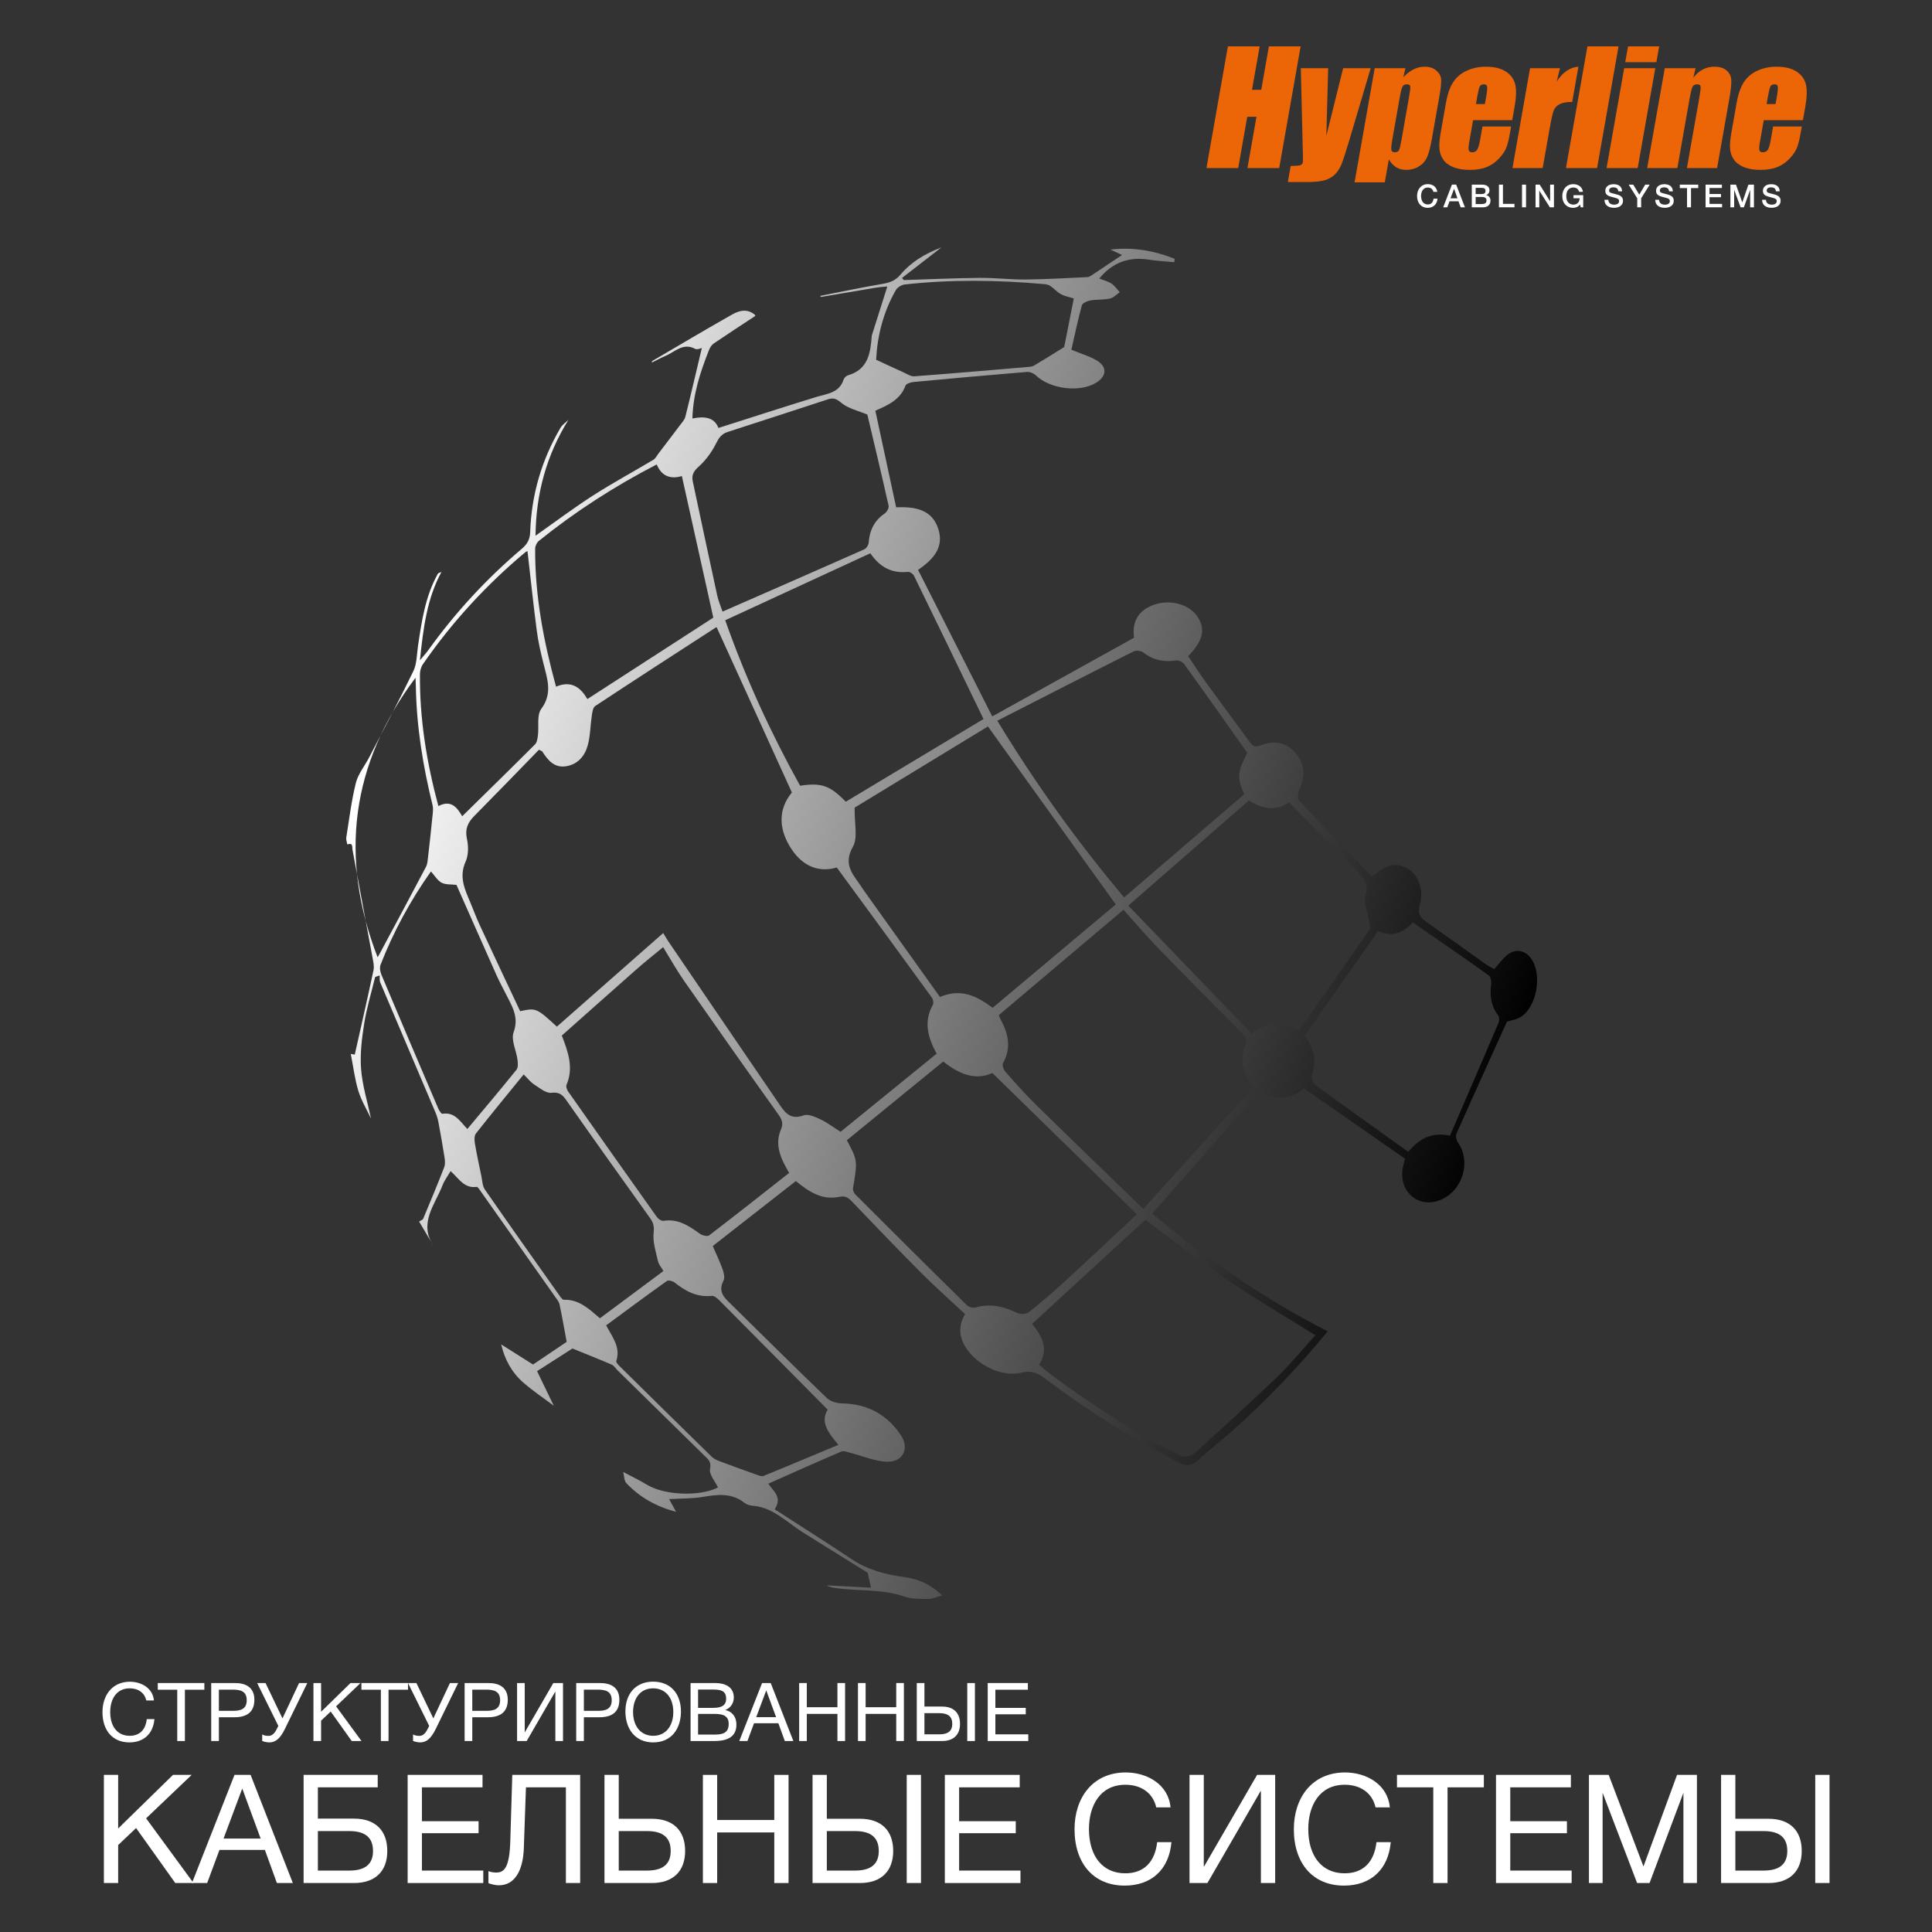 <?xml version="1.0" encoding="utf-8"?>
<!-- Generator: Adobe Illustrator 15.0.2, SVG Export Plug-In . SVG Version: 6.00 Build 0)  -->
<!DOCTYPE svg PUBLIC "-//W3C//DTD SVG 1.1//EN" "http://www.w3.org/Graphics/SVG/1.1/DTD/svg11.dtd">
<svg version="1.1" id="Слой_1" xmlns="http://www.w3.org/2000/svg" xmlns:xlink="http://www.w3.org/1999/xlink" x="0px" y="0px"
	 width="399.686px" height="399.686px" viewBox="0 0 399.686 399.686" enable-background="new 0 0 399.686 399.686"
	 xml:space="preserve">
<rect x="0" y="0" width="399.686" height="399.686" fill="#333333" stroke="none"/>
<g>
	<defs>
		<path id="SVGID_1_" d="M114.563,290.81c-2.112-1.588-4.323-3.063-6.312-4.796c-2.383-2.077-3.849-4.791-4.565-7.888
			c2.097,1.325,4.194,2.653,6.585,4.165c2.339-1.577,4.997-3.367,6.961-4.691c-0.556-2.985-0.971-5.385-1.476-7.764
			c-0.111-0.524-0.516-1.002-0.84-1.463c-5.115-7.263-10.236-14.52-15.365-21.774c-0.282-0.396-0.688-1.096-0.953-1.059
			c-2.602,0.361-3.706-1.78-5.378-3.269c-0.615,1.062-1.285,1.933-1.662,2.917c-1.558,4.057-5.039,7.86-1.838,12.614
			c-1.005-1.7-2.012-3.398-3.018-5.1c0.293-0.197,0.742-0.329,0.856-0.599c1.479-3.518,2.942-7.044,4.329-10.599
			c0.229-0.588,0.186-1.337,0.087-1.984c-0.382-2.469-0.82-4.929-1.279-7.384c-0.127-0.685-0.34-1.369-0.613-2.013
			c-3.806-8.97-7.633-17.934-11.429-26.909c-0.172-0.413-0.073-0.939-0.1-1.413l-0.941,0.314c-0.779,3.225-1.758,6.417-2.277,9.682
			c-0.494,3.109-0.88,6.327-0.629,9.44c0.276,3.421,1.333,6.778,2.049,10.165c-0.893-1.901-2.013-3.732-2.62-5.72
			c-0.734-2.4-1.031-4.932-1.564-7.652c0.567,0.099,0.954,0.167,0.824,0.144c1.307-5.836,2.637-11.646,3.879-17.474
			c0.168-0.791-0.043-1.688-0.195-2.516c-1.369-7.438-2.771-14.869-4.141-22.306c-0.123-0.671,0.16-1.591-1.084-1.191
			c-0.079-0.473-0.289-0.965-0.217-1.413c0.604-3.777,1.061-7.596,1.982-11.297c0.463-1.86,1.819-3.492,2.73-5.248
			c3.085-5.946,6.248-11.854,9.163-17.883c0.739-1.531,0.704-3.45,0.962-5.199c0.76-5.139,1.513-10.278,4.088-14.913
			c0.125-0.223,0.536-0.286,0.814-0.422l-0.021-0.043c-3.016,5.518-3.777,11.587-4.479,18.321c0.82-0.986,1.32-1.515,1.739-2.102
			c5.576-7.784,12.033-14.755,19.326-20.948c1.116-0.949,1.689-1.917,1.741-3.452c0.261-7.713,2.364-14.928,6.279-21.587
			c0.378-0.642,1.078-1.094,1.627-1.635c-4.534,7.31-6.708,15.266-6.801,23.958c4.107-2.888,7.913-5.753,11.908-8.32
			c4.064-2.609,8.328-4.907,12.477-7.389c0.442-0.265,0.704-0.835,1.038-1.274c1.46-1.915,2.924-3.824,4.367-5.752
			c0.447-0.599,1.034-1.195,1.207-1.88c1.201-4.779,2.309-9.582,3.411-14.226c-0.148,0.024-0.94,0.429-1.387,0.188
			c-2.511-1.346-4.156,0.617-6.09,1.437c-0.994,0.422-1.944,0.944-2.913,1.419c0.062-0.128,0.089-0.317,0.191-0.377
			c5.457-3.2,10.898-6.429,16.4-9.551c1.496-0.849,3.178-1.323,4.756,0.016c0.037,0.08,0.073,0.16,0.11,0.24
			c-2.876,1.895-5.767,3.767-8.612,5.707c-0.444,0.303-0.785,0.873-0.99,1.392c-1.783,4.506-3.29,9.082-3.418,14.123
			c2.395-0.482,4.522-0.321,5.385,1.959c6.917-2.2,13.574-4.364,20.265-6.417c2.242-0.687,4.729-0.812,5.627-3.587
			c0.118-0.365,0.543-0.786,0.91-0.892c4.191-1.208,4.646-4.628,4.921-8.173c0.006-0.07,0.029-0.142,0.052-0.21
			c1.055-3.334,2.112-6.668,3.168-9.999c-0.648,0.068-1.579,0.123-2.496,0.274c-3.763,0.62-7.521,1.27-11.281,1.907l-0.093-0.229
			c4.304-0.843,8.599-1.753,12.921-2.493c1.485-0.254,2.63-0.67,3.657-1.895c2.166-2.583,4.995-4.303,8.492-5.643
			c-2.919,2.26-5.538,4.287-8.158,6.315c0.119,0.148,0.238,0.299,0.356,0.448c5.23-0.163,10.461-0.408,15.691-0.459
			c3.17-0.032,6.343,0.367,9.513,0.337c4.279-0.041,8.556-0.3,12.832-0.496c0.32-0.015,0.649-0.25,0.935-0.441
			c2.08-1.375,4.149-2.766,6.19-4.133c-0.661-0.309-1.528-0.712-2.396-1.116c4.659-0.554,9.045,0.209,13.272,1.905
			c-0.021,0.233-0.042,0.467-0.063,0.701c-1.771-0.17-3.556-0.252-5.311-0.528c-4.088-0.644-7.501,0.588-10.215,3.908
			c0.882,0.352,1.797,0.569,2.536,1.055c0.668,0.439,1.142,1.172,1.702,1.775c-0.672,0.455-1.293,1.153-2.03,1.313
			c-1.323,0.29-2.732,0.163-4.073,0.397c-0.642,0.112-1.613,0.54-1.742,1.013c-0.843,3.099-1.497,6.249-2.164,9.176
			c2.105,0.871,3.793,1.349,5.245,2.22c2.19,1.316,2.078,3.23-0.083,4.583c-3.395,2.125-9.587,1.34-12.508-1.498
			c-0.441-0.431-1.246-0.758-1.847-0.709c-7.842,0.641-15.679,1.345-23.514,2.083c-0.579,0.055-1.474,0.364-1.625,0.774
			c-1.008,2.735-3.292,3.912-6.223,5.161c1.421,6.601,2.855,13.262,4.303,19.987c4.037-0.17,7.457,0.495,8.731,4.506
			c1.171,3.685-0.894,6.197-4.197,8.435c5.063,10,10.109,19.968,15.349,30.319c10.02-5.562,19.557-10.854,29.341-16.285
			c-0.461-3.199,0.775-5.602,4.051-6.792c3.425-1.242,7.461-0.119,9.139,2.541c1.616,2.564,1.076,4.921-2.003,8.061
			c1.201,1.783,2.385,3.654,3.684,5.444c2.97,4.096,6.013,8.14,8.984,12.235c0.62,0.854,1.109,1.262,2.281,0.802
			c2.727-1.071,5.336-0.712,7.305,1.599c1.992,2.339,1.981,4.967,0.692,7.708c-0.271,0.576-0.357,1.669-0.012,2.039
			c4.979,5.316,10.046,10.549,14.965,15.671c0.482-0.173,0.566-0.18,0.617-0.224c2.034-1.789,4.248-2.866,6.885-1.347
			c2.186,1.26,3.404,4.51,2.523,7.521c-0.517,1.768,0.043,2.627,1.349,3.541c4.137,2.897,8.228,5.864,12.348,8.783
			c0.568,0.401,1.213,0.694,1.703,0.972c1.011-1.113,1.761-2.199,2.754-2.973c1.703-1.33,3.659-0.916,4.897,0.833
			c2.278,3.222,1.2,9.815-2.078,11.988c-0.911,0.603-2.123,0.753-2.947,1.027c-3.512,7.756-7.015,15.444-10.441,23.166
			c-0.214,0.481-0.032,1.362,0.293,1.824c3.146,4.463,0.432,11.258-4.959,12.291c-3.847,0.736-7.043-2.443-6.523-6.532
			c0.107-0.853,0.381-1.684,0.546-2.386c-6.922-4.82-13.777-9.594-20.879-14.538c-2.461,2.04-5.406,2.499-8.61,0.959
			c-0.293-0.141-1.047,0.286-1.365,0.646c-7.139,8.036-14.245,16.099-21.453,24.265c11.089,9.295,23.081,17.614,36.309,24.373
			c-6.172,7.498-12.694,14.32-19.764,20.615c-2.267,2.02-4.719,3.835-6.915,5.923c-1.466,1.395-2.725,1.338-4.406,0.467
			c-9.573-4.967-18.69-10.65-27.275-17.176c-1.53-1.163-2.836-1.815-4.992-1.281c-4.224,1.05-9.672-1.825-11.781-5.635
			c-1.188-2.146-1.187-4.271,0.116-6.475c-3.036-2.842-6.109-5.56-9.001-8.458c-4.896-4.91-9.699-9.915-14.49-14.929
			c-0.775-0.813-1.391-1.111-2.585-0.865c-3.516,0.728-6.254-1.079-8.934-3.275c-5.75,4.495-11.481,8.977-17.193,13.443
			c0.728,1.686,1.477,3.235,2.052,4.847c0.255,0.72,0.474,1.731,0.164,2.326c-1.264,2.421,0.361,3.679,1.773,5.067
			c6.537,6.433,13.044,12.895,19.661,19.242c0.743,0.714,2.11,1.058,3.197,1.077c5.187,0.099,9.221,2.322,12.053,6.542
			c1.88,2.799,0.434,5.648-2.924,5.518c-2.503-0.1-4.965-1.199-7.451-1.824c-0.637-0.162-1.421-0.496-1.935-0.276
			c-5.045,2.151-10.048,4.402-15.095,6.639c0.888,1.472,3.017,2.675,1.323,5.311c5.356,3.461,10.653,6.793,15.852,10.271
			c3.325,2.225,6.971,3.209,10.877,3.732c2.773,0.371,5.407,1.361,7.906,3.814c-1.248,0.341-2.019,0.733-2.783,0.723
			c-1.654-0.025-3.417,0.061-4.937-0.469c-4.602-1.607-9.414-1.13-14.105-1.758c-0.703-0.093-1.403-0.204-2.082-0.586
			c3.124,0.163,6.249,0.324,9.197,0.477c-0.22-0.992-0.416-1.872-0.682-3.069c-4.128-2.569-8.648-5.382-13.162-8.203
			c-0.671-0.42-1.325-0.87-1.966-1.334c-2.665-1.931-5.208-4.084-8.718-4.344c-0.557-0.041-1.195-0.235-1.623-0.574
			c-2.628-2.097-5.516-1.777-8.558-1.261c-2.312,0.391-4.701,0.329-7.06,0.468c0.498,0.909,0.971,1.772,1.444,2.636
			c-4.116-1.091-7.524-3.016-10.278-5.93c-0.49-0.517-0.454-1.534-0.66-2.319c1.649,0.877,3.34,1.688,4.939,2.65
			c3.661,2.206,10.904,2.454,14.665,0.551c-0.605-1.289-1.875-2.709-1.644-3.813c0.328-1.563-0.429-2.048-1.22-2.823
			c-5.969-5.856-11.932-11.717-17.895-17.58c-0.409-0.403-0.739-0.98-1.229-1.192c-2.558-1.112-5.155-2.131-8.126-3.34
			c-2.082,1.336-4.737,3.037-7.313,4.688C112.298,286.118,113.431,288.464,114.563,290.81 M193.77,217.981
			c-1.853-3.407-2.721-6.64-0.785-10.088c0.202-0.362,0.072-1.134-0.195-1.502c-6.5-8.946-13.04-17.862-19.679-26.929
			c-3.705,1.103-6.961-0.267-9.25-3.629c-2.793-4.1-2.989-8.331-0.037-11.887c-5.268-11.571-10.383-22.808-15.548-34.151
			c0.151-0.03-0.093-0.045-0.257,0.061c-8.312,5.38-16.626,10.752-24.888,16.205c-0.467,0.309-0.598,1.274-0.7,1.961
			c-0.307,2.05-0.298,4.174-0.834,6.155c-0.585,2.164-2,3.901-4.389,4.33c-2.484,0.444-3.843-1.192-5.019-3.034
			c-0.059-0.093-0.217-0.122-0.693-0.369c-4.401,4.518-8.858,9.137-13.374,13.698c-1.357,1.371-1.969,2.731-1.52,4.77
			c0.329,1.487,0.329,3.333-0.278,4.681c-1.404,3.114-0.195,5.696,0.956,8.396c0.651,1.53,1.208,3.103,1.908,4.61
			c2.797,6.017,5.637,12.015,8.419,17.934c3.306-0.708,3.386-0.671,7.599,3.194c7.292-6.417,14.577-12.831,21.999-19.363
			c0.531,0.871,0.772,1.309,1.052,1.72c7.565,11.113,15.126,22.227,22.711,33.324c1.242,1.817,2.345,3.767,5.286,2.673
			c0.941-0.351,2.408,0.322,3.488,0.834c1.408,0.664,2.671,1.636,4.149,2.574C180.441,228.822,187.044,223.453,193.77,217.981
			 M204.384,150.289c-9.301,5.663-18.851,11.479-27.576,16.791c-0.072,3.279,0.705,6.211-0.365,8.099
			c-1.808,3.195-0.49,5.147,1.166,7.408c0.384,0.524,0.715,1.086,1.092,1.616c5.242,7.343,10.49,14.684,15.749,22.042
			c4.337-1.833,7.642-0.209,10.904,2.252c8.639-7.255,17.23-14.471,25.471-21.391C221.985,174.8,213.313,162.723,204.384,150.289
			 M175.197,235.881c2.244,4.223,2.228,4.221,1.269,9.946c-0.067,0.4,0.199,0.995,0.507,1.301
			c7.66,7.662,15.336,15.307,23.06,22.903c0.398,0.393,1.318,0.592,1.87,0.438c3.061-0.86,5.823-0.163,8.587,1.171
			c0.635,0.307,1.841,0.216,2.38-0.207c2.499-1.961,4.913-4.044,7.255-6.193c5.141-4.716,10.219-9.498,15.079-14.025
			c-10.095-9.869-19.944-19.499-29.9-29.232c-3.678,1.675-6.984,0.096-10.177-2.366
			C188.471,225.047,181.872,230.433,175.197,235.881 M236.519,250.095c7.942-8.776,15.416-17.038,22.864-25.27
			c-2.233-2.729-2.978-5.414-1.791-8.258c0.624-1.496,0.034-2.15-0.89-3.077c-5.814-5.829-11.608-11.68-17.339-17.592
			c-2.39-2.466-4.607-5.102-6.934-7.692c-8.696,7.348-17.229,14.559-25.789,21.793c0.142,0.357,0.22,0.633,0.353,0.878
			c1.607,2.938,2.27,5.894,0.515,9.062c-0.224,0.402,0.12,1.377,0.509,1.816c2.055,2.33,4.122,4.656,6.34,6.829
			C221.569,235.656,228.85,242.661,236.519,250.095 M174.974,165.858c9.713-5.832,19.296-11.587,28.491-17.109
			c-4.788-9.894-9.559-19.771-14.376-29.625c-0.193-0.396-0.854-0.856-1.249-0.815c-3.248,0.338-5.755-0.873-7.787-3.848
			c-10.04,4.634-19.997,9.23-30.02,13.855c4.292,12.173,9.494,23.416,15.49,34.232C169.986,161.882,171.696,162.497,174.974,165.858
			 M116.223,214.235c1.392,3.524,2.441,6.738,0.981,10.189c-0.148,0.353,0.062,0.997,0.315,1.357
			c6.105,8.69,12.232,17.364,18.391,26.015c0.281,0.395,0.945,0.829,1.355,0.765c3.023-0.479,5.26,1.037,7.52,2.673
			c0.491,0.356,1.565,0.613,1.927,0.336c5.553-4.246,11.032-8.587,16.546-12.92c-1.685-2.889-3.071-5.723-1.714-8.945
			c0.527-1.25,0.289-2.02-0.469-3.08c-6.595-9.232-13.13-18.507-19.623-27.81c-1.508-2.161-2.787-4.482-4.26-6.872
			c-1.897,1.57-3.654,2.948-5.327,4.42C126.663,204.945,121.49,209.562,116.223,214.235 M214.966,282.339
			c5.238,4.703,22.977,16.147,29.464,18.878c0.689,0.291,2.011,0.003,2.59-0.518c5.8-5.209,11.582-10.444,17.202-15.846
			c2.834-2.723,5.325-5.803,7.886-8.629c-6.244-3.896-12.348-7.449-18.176-11.411c-5.828-3.963-11.378-8.336-16.974-12.473
			c-7.772,7.143-15.57,14.306-23.43,21.528C215.49,276.373,217.111,279.001,214.966,282.339 M206.318,149.101
			c7.912,13.022,16.571,25.064,26.238,36.55c8.398-7.208,16.655-14.297,24.851-21.331c-1.531-3.508-1.427-4.556,0.634-8.582
			c-4.399-6.206-8.726-12.344-13.119-18.432c-0.308-0.425-1.167-0.746-1.7-0.665c-2.497,0.376-4.689-0.085-6.708-1.674
			c-0.459-0.36-1.495-0.457-2.022-0.191C225.131,139.48,215.808,144.258,206.318,149.101 M268.755,213.109
			c4.931-7.015,9.754-13.84,14.502-20.716c0.294-0.425,0.075-1.26-0.021-1.886c-0.266-1.749-1.226-3.688-0.755-5.188
			c0.826-2.632-0.415-3.837-2.009-5.397c-4.635-4.538-9.126-9.221-13.791-13.966c-2.786,2.001-5.61,1.317-8.332-0.349
			c-8.238,7.188-16.381,14.293-24.921,21.744c8.609,8.938,17.085,17.737,25.578,26.555
			C262.279,211.255,265.297,211.321,268.755,213.109 M299.965,234.944c3.395-7.863,6.754-15.612,10.062-23.382
			c0.184-0.432,0.152-1.194-0.116-1.542c-1.481-1.922-1.714-4.049-1.428-6.363c0.075-0.607-0.074-1.572-0.483-1.863
			c-5.158-3.681-10.382-7.268-15.725-10.973c-1.899,2.129-4.29,3.117-7.166,1.772c-5.111,7.28-10.148,14.453-15.166,21.598
			c2.125,3.228,2.349,4.829,1.475,8.241c-0.147,0.575,0.121,1.608,0.563,1.932c6.392,4.673,12.845,9.261,19.358,13.924
			C293.687,235.491,296.187,234.153,299.965,234.944 M179.435,85.765c-1.886-0.798-3.947-1.234-5.381-2.425
			c-0.999-0.83-1.634-1.1-2.737-0.74c-6.928,2.264-13.856,4.532-20.793,6.764c-1.275,0.41-1.823,1.243-2.42,2.437
			c-0.876,1.758-2.123,3.45-3.584,4.754c-1.077,0.962-1.472,1.777-1.192,3.086c1.675,7.821,3.32,15.649,5.028,23.462
			c0.283,1.295,0.823,2.535,1.121,3.427c9.893-4.332,19.616-8.577,29.315-12.878c0.435-0.193,0.873-0.884,0.912-1.375
			c0.199-2.529,1.141-4.562,3.298-6.029c0.454-0.308,0.938-1.146,0.834-1.612C182.405,98.244,180.876,91.874,179.435,85.765
			 M147.568,127.775c-2.167-9.758-4.33-19.5-6.502-29.281c-2.07,0.599-4.107,0.268-5.204-2.412
			c-8.735,4.512-16.844,9.747-24.402,15.829c-0.42,0.34-0.747,1.067-0.75,1.617c-0.051,9.667,1.732,19.054,4.32,28.53
			c3.249-1.392,5.15,0.264,6.484,2.561C130.34,138.914,139.063,133.273,147.568,127.775 M124.11,272.72
			c4.366-3.249,8.697-6.471,13.132-9.771c-0.407-0.726-0.972-1.37-1.137-2.104c-0.434-1.929-1.094-3.94-0.882-5.832
			c0.146-1.315-0.068-2.085-0.762-3.051c-5.678-7.922-11.341-15.855-16.937-23.834c-0.894-1.274-1.479-2.297-3.449-2.053
			c-1.107,0.138-2.435-0.993-3.562-1.713c-0.745-0.477-1.309-1.237-2.176-2.087c-3.388,4.164-6.689,8.16-9.888,12.232
			c-0.365,0.465-0.314,1.4-0.2,2.073c0.38,2.255,0.865,4.491,1.335,6.73c0.196,0.938,0.209,2.029,0.719,2.766
			c5.057,7.299,10.198,14.539,15.329,21.785c0.285,0.402,0.696,1.042,1.033,1.031C119.79,268.798,121.843,270.772,124.11,272.72
			 M171.224,291.621c-7.604-7.679-15.002-15.162-22.423-22.621c-0.417-0.42-1.063-0.965-1.544-0.913
			c-3.053,0.329-5.443-0.961-7.708-2.773c-0.387-0.308-1.28-0.527-1.594-0.305c-4.218,3.006-8.374,6.098-12.558,9.178
			c1.257,2.397,3.049,4.485,2.101,7.373c-0.092,0.283,0.462,0.85,0.807,1.191c6.314,6.233,12.635,12.463,18.983,18.663
			c0.433,0.424,1.066,0.683,1.65,0.902c2.47,0.933,4.952,1.831,7.439,2.714c0.503,0.179,1.148,0.48,1.562,0.313
			c5.122-2.077,10.212-4.231,15.494-6.44C171.388,296.389,169.625,294.282,171.224,291.621 M95.622,168.861
			c5.125-5.039,10.124-9.923,15.063-14.868c0.414-0.414,0.52-1.222,0.601-1.868c0.23-1.846-0.267-4.179,0.684-5.461
			c2.381-3.218,1.256-6.202,0.465-9.378c-0.558-2.24-1.087-4.501-1.385-6.785c-0.716-5.476-1.289-10.971-1.922-16.479
			c-0.056,0.024-0.265,0.065-0.407,0.184c-8.129,6.792-15.238,14.523-21.258,23.241c-0.38,0.551-0.578,1.343-0.584,2.024
			c-0.086,9.224,1.377,18.235,3.813,27.288C93.355,165.368,94.585,167.095,95.622,168.861 M96.684,233.561
			c3.466-4.149,6.865-8.16,10.162-12.251c0.373-0.462,0.301-1.405,0.209-2.094c-0.254-1.916-1.374-4.087-0.8-5.666
			c1.187-3.268-0.427-5.525-1.668-8.048c-0.606-1.232-1.279-2.433-1.838-3.687c-2.821-6.319-5.614-12.651-8.318-18.753
			c-1.076-0.132-2.224-0.005-3.073-0.451c-0.857-0.449-1.419-1.462-2.205-2.332c-4.292,6.079-7.751,12.463-10.414,19.272
			c-0.228,0.585-0.107,1.452,0.15,2.062c3.889,9.248,7.823,18.475,11.768,27.699c0.186,0.435,0.638,1.146,0.865,1.107
			C94.123,230,95.193,232.026,96.684,233.561 M181.254,74.426c2.038,0.941,3.802,1.773,5.583,2.57
			c0.753,0.337,1.564,0.908,2.31,0.852c7.772-0.575,15.536-1.254,23.303-1.915c0.482-0.041,1.029-0.048,1.423-0.28
			c2.022-1.188,4.004-2.445,6.283-3.853c0.579-2.92,1.285-6.483,1.991-10.059c-0.891-0.283-1.846-0.448-2.657-0.882
			c-0.798-0.426-1.422-1.163-2.177-1.684c-0.337-0.233-0.798-0.353-1.214-0.39c-9.648-0.862-19.298-1.002-28.938,0.066
			c-0.66,0.073-1.511,0.602-1.837,1.169C182.688,64.616,181.483,69.619,181.254,74.426 M78.118,198.04
			c0.126-0.22,0.299-0.502,0.455-0.793c3.195-5.967,6.405-11.926,9.554-17.917c0.336-0.639,0.358-1.461,0.447-2.208
			c0.306-2.622,0.594-5.247,0.85-7.874c0.088-0.896,0.264-1.853,0.056-2.698c-1.984-8.084-3.315-16.254-3.45-24.595
			c-0.009-0.604-0.048-1.208-0.071-1.747C72.597,158.04,70.121,177.349,78.118,198.04"/>
	</defs>
	<clipPath id="SVGID_2_">
		<use xlink:href="#SVGID_1_"  overflow="visible"/>
	</clipPath>
	
		<linearGradient id="SVGID_3_" gradientUnits="userSpaceOnUse" x1="-409.351" y1="679.651" x2="-408.688" y2="679.651" gradientTransform="matrix(353.617 112.076 112.076 -353.617 68656.859 286368.031)">
		<stop  offset="0" style="stop-color:#FFFFFF"/>
		<stop  offset="1" style="stop-color:#000000"/>
	</linearGradient>
	<polygon clip-path="url(#SVGID_2_)" fill="url(#SVGID_3_)" points="92.845,-20.618 399.635,76.617 296.336,402.54 -10.454,305.307 
			"/>
</g>
<g>
	<polygon fill="#FFFFFF" points="30.227,376.168 40.031,389.554 36.259,389.554 28.153,378.179 24.445,381.697 24.445,389.554 
		21.491,389.554 21.491,367.181 24.445,367.181 24.445,378.273 35.788,367.181 39.654,367.181 	"/>
	<path fill="#FFFFFF" d="M60.579,389.553h-3.299l-2.482-6.849h-9.395l-2.545,6.849h-3.143l8.799-22.372h3.331L60.579,389.553z
		 M50.116,370.009l-3.865,10.339h7.667L50.116,370.009z"/>
	<path fill="#FFFFFF" d="M73.241,376.23c4.398,0,6.881,2.451,6.881,6.692c0,4.211-2.514,6.631-6.881,6.631H62.808v-22.373h15.333
		v2.577H65.762v6.473H73.241z M72.267,378.808h-6.504v8.17h6.504c3.268,0,4.901-1.321,4.901-4.055
		C77.167,380.158,75.565,378.808,72.267,378.808"/>
	<polygon fill="#FFFFFF" points="99.823,369.759 87.285,369.759 87.285,376.765 99.006,376.765 99.006,379.247 87.285,379.247 
		87.285,386.977 99.98,386.977 99.98,389.553 84.332,389.553 84.332,367.181 99.823,367.181 	"/>
	<path fill="#FFFFFF" d="M120.025,389.554h-2.954v-19.795h-8.264l-0.439,12.6c-0.158,4.493-1.791,7.666-5.185,7.666
		c-0.628,0-1.571-0.22-2.137-0.439v-2.514c0.409,0.251,1.257,0.314,1.602,0.314c1.603,0,2.765-0.88,2.922-6.568l0.409-13.636h14.045
		V389.554z"/>
	<path fill="#FFFFFF" d="M134.855,389.554h-9.804v-22.373h2.954v9.081h6.85c4.398,0,6.882,2.42,6.882,6.661
		C141.737,387.134,139.222,389.554,134.855,389.554 M133.851,378.808h-5.845v8.17h5.845c3.268,0,4.901-1.321,4.901-4.055
		C138.752,380.158,137.149,378.808,133.851,378.808"/>
	<polygon fill="#FFFFFF" points="163.134,389.554 160.18,389.554 160.18,379.089 148.366,379.089 148.366,389.554 145.412,389.554 
		145.412,367.182 148.366,367.182 148.366,376.514 160.18,376.514 160.18,367.182 163.134,367.182 	"/>
	<path fill="#FFFFFF" d="M177.901,389.554h-9.803v-22.373h2.953v9.081h6.85c4.399,0,6.881,2.42,6.881,6.662
		C184.782,387.133,182.268,389.554,177.901,389.554 M176.896,378.808h-5.845v8.169h5.845c3.267,0,4.901-1.32,4.901-4.053
		C181.796,380.158,180.193,378.808,176.896,378.808 M190.532,389.554h-2.953v-22.372h2.953V389.554z"/>
	<polygon fill="#FFFFFF" points="210.955,369.759 198.418,369.759 198.418,376.765 210.139,376.765 210.139,379.247 
		198.418,379.247 198.418,386.977 211.112,386.977 211.112,389.553 195.464,389.553 195.464,367.181 210.955,367.181 	"/>
	<path fill="#FFFFFF" d="M232.665,390.088c-6.378,0-10.369-4.524-10.369-11.689c0-6.409,3.709-11.721,10.59-11.721
		c4.398,0,8.829,2.452,9.27,7.228H239.2c-0.66-2.922-3.048-4.682-6.378-4.682c-5.31,0-7.541,4.43-7.541,9.144
		c0,5.688,2.859,9.176,7.511,9.176c3.8,0,6.126-2.263,6.598-6.442h2.953C241.841,386.788,238.195,390.088,232.665,390.088"/>
	<polygon fill="#FFFFFF" points="246.082,367.181 249.035,367.181 249.035,386.128 249.098,386.128 260.064,367.181 
		263.804,367.181 263.804,389.553 260.85,389.553 260.85,370.544 260.786,370.544 249.789,389.553 246.082,389.553 	"/>
	<path fill="#FFFFFF" d="M278.036,390.088c-6.379,0-10.37-4.524-10.37-11.689c0-6.409,3.709-11.721,10.59-11.721
		c4.398,0,8.83,2.452,9.27,7.228h-2.955c-0.659-2.922-3.048-4.682-6.377-4.682c-5.311,0-7.542,4.43-7.542,9.144
		c0,5.688,2.86,9.176,7.511,9.176c3.801,0,6.126-2.263,6.598-6.442h2.954C287.211,386.788,283.565,390.088,278.036,390.088"/>
	<polygon fill="#FFFFFF" points="306.974,369.759 299.464,369.759 299.464,389.553 296.511,389.553 296.511,369.759 
		289.001,369.759 289.001,367.181 306.974,367.181 	"/>
	<polygon fill="#FFFFFF" points="324.979,369.759 312.44,369.759 312.44,376.765 324.161,376.765 324.161,379.247 312.44,379.247 
		312.44,386.977 325.136,386.977 325.136,389.553 309.487,389.553 309.487,367.181 324.979,367.181 	"/>
	<polygon fill="#FFFFFF" points="332.801,367.181 339.996,386.128 346.941,367.181 351.056,367.181 351.056,389.553 
		348.261,389.553 348.261,370.889 341.254,389.553 338.677,389.553 331.544,370.889 331.544,389.553 328.716,389.553 
		328.716,367.181 	"/>
	<path fill="#FFFFFF" d="M365.855,389.554h-9.804v-22.373h2.953v9.081h6.851c4.398,0,6.881,2.42,6.881,6.662
		C372.736,387.133,370.223,389.554,365.855,389.554 M364.851,378.808h-5.846v8.169h5.846c3.268,0,4.901-1.32,4.901-4.053
		C369.752,380.158,368.148,378.808,364.851,378.808 M378.486,389.554h-2.953v-22.372h2.953V389.554z"/>
	<path fill="#FFFFFF" d="M26.759,360.462c-3.42,0-5.56-2.425-5.56-6.267c0-3.437,1.987-6.283,5.678-6.283
		c2.357,0,4.733,1.313,4.969,3.875h-1.583c-0.354-1.567-1.634-2.511-3.421-2.511c-2.846,0-4.042,2.376-4.042,4.902
		c0,3.05,1.533,4.919,4.026,4.919c2.039,0,3.286-1.213,3.538-3.453h1.583C31.678,358.694,29.724,360.462,26.759,360.462"/>
	<polygon fill="#FFFFFF" points="42.278,349.563 38.251,349.563 38.251,360.176 36.668,360.176 36.668,349.563 32.642,349.563 
		32.642,348.181 42.278,348.181 	"/>
	<path fill="#FFFFFF" d="M48.631,348.181c2.292,0,3.993,0.961,3.993,3.454c0,2.713-1.752,3.622-4.094,3.622h-3.25v4.92h-1.584
		v-11.996H48.631z M45.279,353.927h3.048c1.533,0,2.713-0.422,2.713-2.19c0-1.92-1.365-2.19-2.931-2.19h-2.83V353.927z"/>
	<path fill="#FFFFFF" d="M53.2,348.181h1.735l3.504,7.313l3.436-7.313h1.701l-4.666,9.553c-1.011,2.055-2.005,2.729-3.185,2.729
		c-0.539,0-1.145-0.15-1.482-0.303v-1.348c0.219,0.135,0.606,0.304,1.348,0.304c0.842,0,1.381-0.81,1.786-1.65l0.201-0.422
		L53.2,348.181z"/>
	<polygon fill="#FFFFFF" points="69.527,353 74.783,360.176 72.761,360.176 68.415,354.078 66.426,355.965 66.426,360.176 
		64.844,360.176 64.844,348.181 66.426,348.181 66.426,354.129 72.508,348.181 74.581,348.181 	"/>
	<polygon fill="#FFFFFF" points="84.406,349.563 80.379,349.563 80.379,360.176 78.795,360.176 78.795,349.563 74.769,349.563 
		74.769,348.181 84.406,348.181 	"/>
	<path fill="#FFFFFF" d="M84.408,348.181h1.735l3.504,7.313l3.436-7.313h1.701l-4.666,9.553c-1.011,2.055-2.005,2.729-3.185,2.729
		c-0.539,0-1.145-0.15-1.482-0.303v-1.348c0.219,0.135,0.606,0.304,1.348,0.304c0.841,0,1.381-0.81,1.786-1.65l0.201-0.422
		L84.408,348.181z"/>
	<path fill="#FFFFFF" d="M101.055,348.181c2.292,0,3.993,0.961,3.993,3.454c0,2.713-1.753,3.622-4.094,3.622h-3.251v4.92H96.12
		v-11.996H101.055z M97.703,353.927h3.049c1.533,0,2.712-0.422,2.712-2.19c0-1.92-1.365-2.19-2.931-2.19h-2.83V353.927z"/>
	<polygon fill="#FFFFFF" points="106.971,348.181 108.555,348.181 108.555,358.34 108.589,358.34 114.468,348.181 116.473,348.181 
		116.473,360.176 114.89,360.176 114.89,349.984 114.856,349.984 108.959,360.176 106.971,360.176 	"/>
	<path fill="#FFFFFF" d="M124.141,348.181c2.292,0,3.993,0.961,3.993,3.454c0,2.713-1.753,3.622-4.094,3.622h-3.251v4.92h-1.584
		v-11.996H124.141z M120.789,353.927h3.049c1.533,0,2.712-0.422,2.712-2.19c0-1.92-1.365-2.19-2.931-2.19h-2.83V353.927z"/>
	<path fill="#FFFFFF" d="M140.872,354.078c0,3.521-1.936,6.384-5.744,6.384c-3.841,0-5.746-2.931-5.746-6.417
		c0-3.74,2.241-6.15,5.728-6.15C138.835,347.895,140.872,350.507,140.872,354.078 M130.967,354.161c0,3,1.634,4.937,4.178,4.937
		c2.51,0,4.145-1.954,4.145-4.937c0-2.964-1.634-4.885-4.179-4.885C132.282,349.276,130.967,351.601,130.967,354.161"/>
	<path fill="#FFFFFF" d="M147.985,348.182c1.988,0,3.824,0.792,3.824,2.998c0,1.18-0.69,2.19-1.77,2.578
		c1.483,0.337,2.309,1.449,2.309,3.032c0,2.763-2.257,3.387-4.549,3.387h-4.936v-11.995H147.985z M144.415,353.32h2.847
		c1.348,0,2.963-0.102,2.963-1.904c0-1.802-1.397-1.886-2.812-1.886h-2.999V353.32z M144.415,358.846h3.166
		c1.601,0,3.168-0.102,3.168-2.208c0-2.089-1.836-2.072-3.437-2.072h-2.897V358.846z"/>
	<path fill="#FFFFFF" d="M164.128,360.176h-1.769l-1.331-3.672h-5.038l-1.364,3.672h-1.685l4.716-11.995h1.787L164.128,360.176z
		 M158.518,349.698l-2.072,5.542h4.11L158.518,349.698z"/>
	<polygon fill="#FFFFFF" points="174.829,360.176 173.245,360.176 173.245,354.565 166.91,354.565 166.91,360.176 165.327,360.176 
		165.327,348.181 166.91,348.181 166.91,353.185 173.245,353.185 173.245,348.181 174.829,348.181 	"/>
	<polygon fill="#FFFFFF" points="186.995,360.176 185.411,360.176 185.411,354.565 179.076,354.565 179.076,360.176 
		177.493,360.176 177.493,348.181 179.076,348.181 179.076,353.185 185.411,353.185 185.411,348.181 186.995,348.181 	"/>
	<path fill="#FFFFFF" d="M194.916,360.177h-5.256v-11.995h1.583v4.868h3.673c2.358,0,3.689,1.298,3.689,3.572
		C198.605,358.879,197.257,360.177,194.916,360.177 M194.376,354.415h-3.134v4.379h3.134c1.751,0,2.628-0.707,2.628-2.172
		C197.004,355.139,196.146,354.415,194.376,354.415 M201.688,360.177h-1.583v-11.995h1.583V360.177z"/>
	<polygon fill="#FFFFFF" points="212.643,349.563 205.919,349.563 205.919,353.32 212.204,353.32 212.204,354.649 205.919,354.649 
		205.919,358.794 212.726,358.794 212.726,360.176 204.336,360.176 204.336,348.181 212.643,348.181 	"/>
</g>
<g>
	<polygon fill="#EC6608" points="269.072,9.597 264.636,34.771 258.067,34.771 259.935,24.164 258.025,24.164 256.158,34.771 
		249.587,34.771 254.023,9.597 260.597,9.597 259.011,18.574 260.923,18.574 262.505,9.597 	"/>
	<path fill="#EC6608" d="M283.564,14.115l-4.44,14.952c-0.7,2.36-1.223,3.966-1.567,4.826c-0.345,0.863-0.788,1.572-1.333,2.134
		c-0.548,0.558-1.244,0.967-2.088,1.232c-0.842,0.266-2.136,0.399-3.881,0.399h-3.829l0.588-3.327c1.004,0,1.662-0.049,1.964-0.149
		c0.306-0.097,0.49-0.315,0.553-0.66c0.028-0.162,0.023-0.886-0.009-2.159l-0.412-17.248h5.656l-0.378,13.993l3.471-13.993H283.564z
		"/>
	<path fill="#EC6608" d="M290.746,14.115l-0.434,1.863c0.686-0.73,1.396-1.275,2.131-1.635c0.735-0.364,1.502-0.542,2.298-0.542
		c0.977,0,1.769,0.261,2.385,0.783c0.614,0.526,0.95,1.127,1.01,1.81c0.051,0.684-0.061,1.842-0.351,3.477l-1.532,8.68
		c-0.328,1.871-0.676,3.204-1.036,3.996c-0.362,0.791-0.928,1.421-1.702,1.893c-0.767,0.471-1.639,0.704-2.614,0.704
		c-0.772,0-1.461-0.179-2.058-0.543c-0.6-0.365-1.107-0.907-1.526-1.625l-0.837,4.744h-6.248l4.161-23.605H290.746z M291.483,20.164
		c0.226-1.273,0.315-2.046,0.267-2.316c-0.041-0.268-0.283-0.405-0.707-0.405c-0.423,0-0.719,0.157-0.895,0.468
		c-0.171,0.312-0.368,1.062-0.575,2.253l-1.51,8.547c-0.217,1.244-0.292,2.017-0.22,2.33c0.07,0.311,0.315,0.464,0.732,0.464
		c0.407,0,0.687-0.143,0.833-0.426c0.152-0.285,0.325-0.976,0.517-2.074L291.483,20.164z"/>
	<path fill="#EC6608" d="M312.846,24.853h-8.096l-0.785,4.448c-0.161,0.932-0.202,1.531-0.113,1.802
		c0.087,0.27,0.322,0.401,0.701,0.401c0.478,0,0.824-0.179,1.049-0.534c0.222-0.359,0.426-1.052,0.608-2.078l0.476-2.722h5.929
		l-0.271,1.523c-0.222,1.272-0.472,2.251-0.754,2.935c-0.28,0.682-0.785,1.412-1.51,2.19c-0.72,0.775-1.57,1.358-2.54,1.749
		c-0.975,0.387-2.14,0.578-3.501,0.578c-1.318,0-2.453-0.189-3.394-0.569c-0.942-0.387-1.641-0.909-2.082-1.578
		c-0.446-0.667-0.705-1.401-0.781-2.204c-0.076-0.804,0.022-1.971,0.292-3.5l1.061-6.008c0.315-1.801,0.807-3.223,1.478-4.262
		c0.667-1.04,1.601-1.84,2.806-2.392c1.199-0.55,2.518-0.83,3.947-0.83c1.756,0,3.148,0.336,4.167,1.001
		c1.019,0.67,1.665,1.557,1.93,2.659c0.263,1.104,0.223,2.657-0.133,4.653L312.846,24.853z M307.188,21.525l0.267-1.523
		c0.193-1.075,0.254-1.772,0.194-2.087c-0.059-0.314-0.264-0.472-0.617-0.472c-0.438,0-0.737,0.134-0.888,0.399
		c-0.151,0.268-0.327,0.989-0.535,2.16l-0.271,1.523H307.188z"/>
	<path fill="#EC6608" d="M322.719,14.115l-0.679,2.769c1.251-1.939,2.754-2.964,4.495-3.082l-1.281,7.285
		c-1.144,0-2.015,0.152-2.608,0.462c-0.587,0.31-0.995,0.742-1.213,1.291c-0.226,0.554-0.509,1.827-0.861,3.821l-1.429,8.11h-6.245
		l3.635-20.656H322.719z"/>
	<polygon fill="#EC6608" points="334.841,9.597 330.401,34.771 323.962,34.771 328.399,9.597 	"/>
	<path fill="#EC6608" d="M342.438,14.115l-3.636,20.656h-6.44l3.641-20.656H342.438z M343.24,9.597l-0.576,3.265h-6.44l0.578-3.265
		H343.24z"/>
	<path fill="#EC6608" d="M350.773,14.115l-0.473,1.962c0.592-0.756,1.248-1.325,1.979-1.707c0.724-0.377,1.519-0.569,2.379-0.569
		c1.078,0,1.919,0.254,2.514,0.763c0.598,0.509,0.922,1.146,0.985,1.913c0.062,0.772-0.067,2.059-0.383,3.857l-2.547,14.436h-6.248
		l2.522-14.271c0.246-1.416,0.354-2.279,0.311-2.591c-0.042-0.31-0.283-0.467-0.72-0.467c-0.45,0-0.774,0.183-0.955,0.536
		c-0.176,0.356-0.403,1.313-0.676,2.865l-2.456,13.928h-6.246l3.642-20.656H350.773z"/>
	<path fill="#EC6608" d="M372.981,24.853h-8.098l-0.786,4.448c-0.162,0.932-0.199,1.531-0.111,1.802
		c0.08,0.27,0.318,0.401,0.7,0.401c0.476,0,0.825-0.179,1.051-0.534c0.219-0.359,0.421-1.052,0.603-2.078l0.477-2.722h5.933
		l-0.268,1.523c-0.228,1.272-0.479,2.251-0.757,2.935c-0.279,0.682-0.781,1.412-1.51,2.19c-0.724,0.775-1.574,1.358-2.547,1.749
		c-0.97,0.387-2.134,0.578-3.494,0.578c-1.321,0-2.452-0.189-3.396-0.569c-0.945-0.387-1.641-0.909-2.085-1.578
		c-0.443-0.667-0.708-1.401-0.779-2.204c-0.075-0.804,0.025-1.971,0.294-3.5l1.061-6.008c0.316-1.801,0.81-3.223,1.477-4.262
		c0.667-1.04,1.603-1.84,2.803-2.392c1.203-0.55,2.521-0.83,3.953-0.83c1.756,0,3.144,0.336,4.161,1.001
		c1.024,0.67,1.668,1.557,1.936,2.659c0.262,1.104,0.218,2.657-0.132,4.653L372.981,24.853z M367.321,21.525l0.268-1.523
		c0.189-1.075,0.256-1.772,0.197-2.087s-0.27-0.472-0.624-0.472c-0.437,0-0.735,0.134-0.884,0.399
		c-0.153,0.268-0.332,0.989-0.54,2.16l-0.266,1.523H367.321z"/>
	<path fill="#FFFFFF" d="M295.349,42.998c-1.324,0-2.191-0.976-2.191-2.455c0-1.331,0.809-2.449,2.229-2.449
		c0.935,0,1.804,0.514,1.961,1.599h-0.817c-0.108-0.566-0.55-0.901-1.156-0.901c-0.986,0-1.389,0.888-1.389,1.751
		c0,0.867,0.384,1.756,1.382,1.756c0.764,0,1.113-0.507,1.198-1.198h0.823C297.303,42.239,296.52,42.998,295.349,42.998"/>
	<path fill="#FFFFFF" d="M303.059,42.884h-0.881l-0.448-1.242h-1.857l-0.46,1.242h-0.849l1.81-4.69h0.874L303.059,42.884z
		 M300.815,39.048l-0.732,1.974h1.428L300.815,39.048z"/>
	<path fill="#FFFFFF" d="M306.617,38.2c1.014,0,1.52,0.479,1.52,1.178c0,0.455-0.276,0.83-0.671,0.988
		c0.533,0.131,0.882,0.533,0.882,1.139c0,0.83-0.604,1.381-1.48,1.381h-2.389V38.2H306.617z M305.28,40.154h1.119
		c0.612,0,0.922-0.171,0.922-0.645c0-0.585-0.428-0.646-0.895-0.646h-1.146V40.154z M305.28,42.214h1.232
		c0.552,0,1.013-0.131,1.013-0.73c0-0.645-0.495-0.737-1.028-0.737h-1.217V42.214z"/>
	<polygon fill="#FFFFFF" points="313.308,42.884 310.097,42.884 310.097,38.2 310.926,38.2 310.926,42.174 313.308,42.174 	"/>
	<rect x="314.87" y="38.2" fill="#FFFFFF" width="0.831" height="4.685"/>
	<polygon fill="#FFFFFF" points="321.478,42.884 320.629,42.884 318.443,39.438 318.443,42.884 317.668,42.884 317.668,38.2 
		318.53,38.2 320.688,41.653 320.688,38.2 321.478,38.2 	"/>
	<path fill="#FFFFFF" d="M327.53,42.884h-0.527l-0.124-0.557c-0.382,0.46-0.837,0.67-1.461,0.67c-1.316,0-2.218-0.98-2.218-2.423
		c0-1.362,0.843-2.474,2.292-2.474c0.973,0,1.874,0.572,1.979,1.592h-0.795c-0.1-0.559-0.554-0.902-1.191-0.902
		c-0.901,0-1.455,0.678-1.455,1.771c0,1.106,0.554,1.771,1.48,1.771c0.855,0,1.278-0.62,1.278-1.324h-1.266v-0.631h2.008V42.884z"/>
	<path fill="#FFFFFF" d="M334.799,39.582c-0.053-0.585-0.441-0.824-1.021-0.824c-0.559,0-0.894,0.244-0.894,0.652
		c0,0.449,0.288,0.474,1.189,0.711c0.797,0.204,1.692,0.393,1.692,1.4c0,1.062-0.94,1.468-1.864,1.468
		c-1.112,0-1.973-0.527-1.973-1.658h0.809c0,0.723,0.548,1.006,1.211,1.006c0.632,0,1.007-0.276,1.007-0.737
		c0-0.487-0.4-0.573-1.091-0.75c-0.996-0.256-1.764-0.422-1.764-1.376c0-0.834,0.677-1.367,1.73-1.367
		c0.953,0,1.709,0.428,1.749,1.473H334.799z"/>
	<polygon fill="#FFFFFF" points="339.517,41.023 339.517,42.884 338.706,42.884 338.706,41.023 336.935,38.2 337.884,38.2 
		339.127,40.272 340.356,38.2 341.28,38.2 	"/>
	<path fill="#FFFFFF" d="M345.298,39.582c-0.052-0.585-0.44-0.824-1.02-0.824c-0.56,0-0.894,0.244-0.894,0.652
		c0,0.449,0.288,0.474,1.189,0.711c0.796,0.204,1.69,0.393,1.69,1.4c0,1.062-0.939,1.468-1.862,1.468
		c-1.112,0-1.973-0.527-1.973-1.658h0.807c0,0.723,0.549,1.006,1.213,1.006c0.63,0,1.006-0.276,1.006-0.737
		c0-0.487-0.399-0.573-1.09-0.75c-0.995-0.256-1.765-0.422-1.765-1.376c0-0.834,0.678-1.367,1.73-1.367
		c0.954,0,1.71,0.428,1.75,1.473H345.298z"/>
	<polygon fill="#FFFFFF" points="351.325,38.911 349.831,38.911 349.831,42.885 349.008,42.885 349.008,38.911 347.515,38.911 
		347.515,38.2 351.325,38.2 	"/>
	<polygon fill="#FFFFFF" points="356.22,38.891 353.659,38.891 353.659,40.134 356.035,40.134 356.035,40.8 353.659,40.8 
		353.659,42.181 356.26,42.181 356.26,42.884 352.844,42.884 352.844,38.2 356.22,38.2 	"/>
	<polygon fill="#FFFFFF" points="362.851,42.884 362.067,42.884 362.067,39.273 360.766,42.884 360.093,42.884 358.757,39.273 
		358.757,42.884 357.98,42.884 357.98,38.2 359.133,38.2 360.441,41.865 361.705,38.2 362.851,38.2 	"/>
	<path fill="#FFFFFF" d="M367.402,39.582c-0.053-0.585-0.442-0.824-1.021-0.824c-0.559,0-0.894,0.244-0.894,0.652
		c0,0.449,0.29,0.474,1.192,0.711c0.794,0.204,1.688,0.393,1.688,1.4c0,1.062-0.939,1.468-1.859,1.468
		c-1.112,0-1.976-0.527-1.976-1.658h0.808c0,0.723,0.55,1.006,1.214,1.006c0.631,0,1.007-0.276,1.007-0.737
		c0-0.487-0.402-0.573-1.092-0.75c-0.997-0.256-1.766-0.422-1.766-1.376c0-0.834,0.678-1.367,1.729-1.367
		c0.956,0,1.713,0.428,1.752,1.473H367.402z"/>
</g>
</svg>
